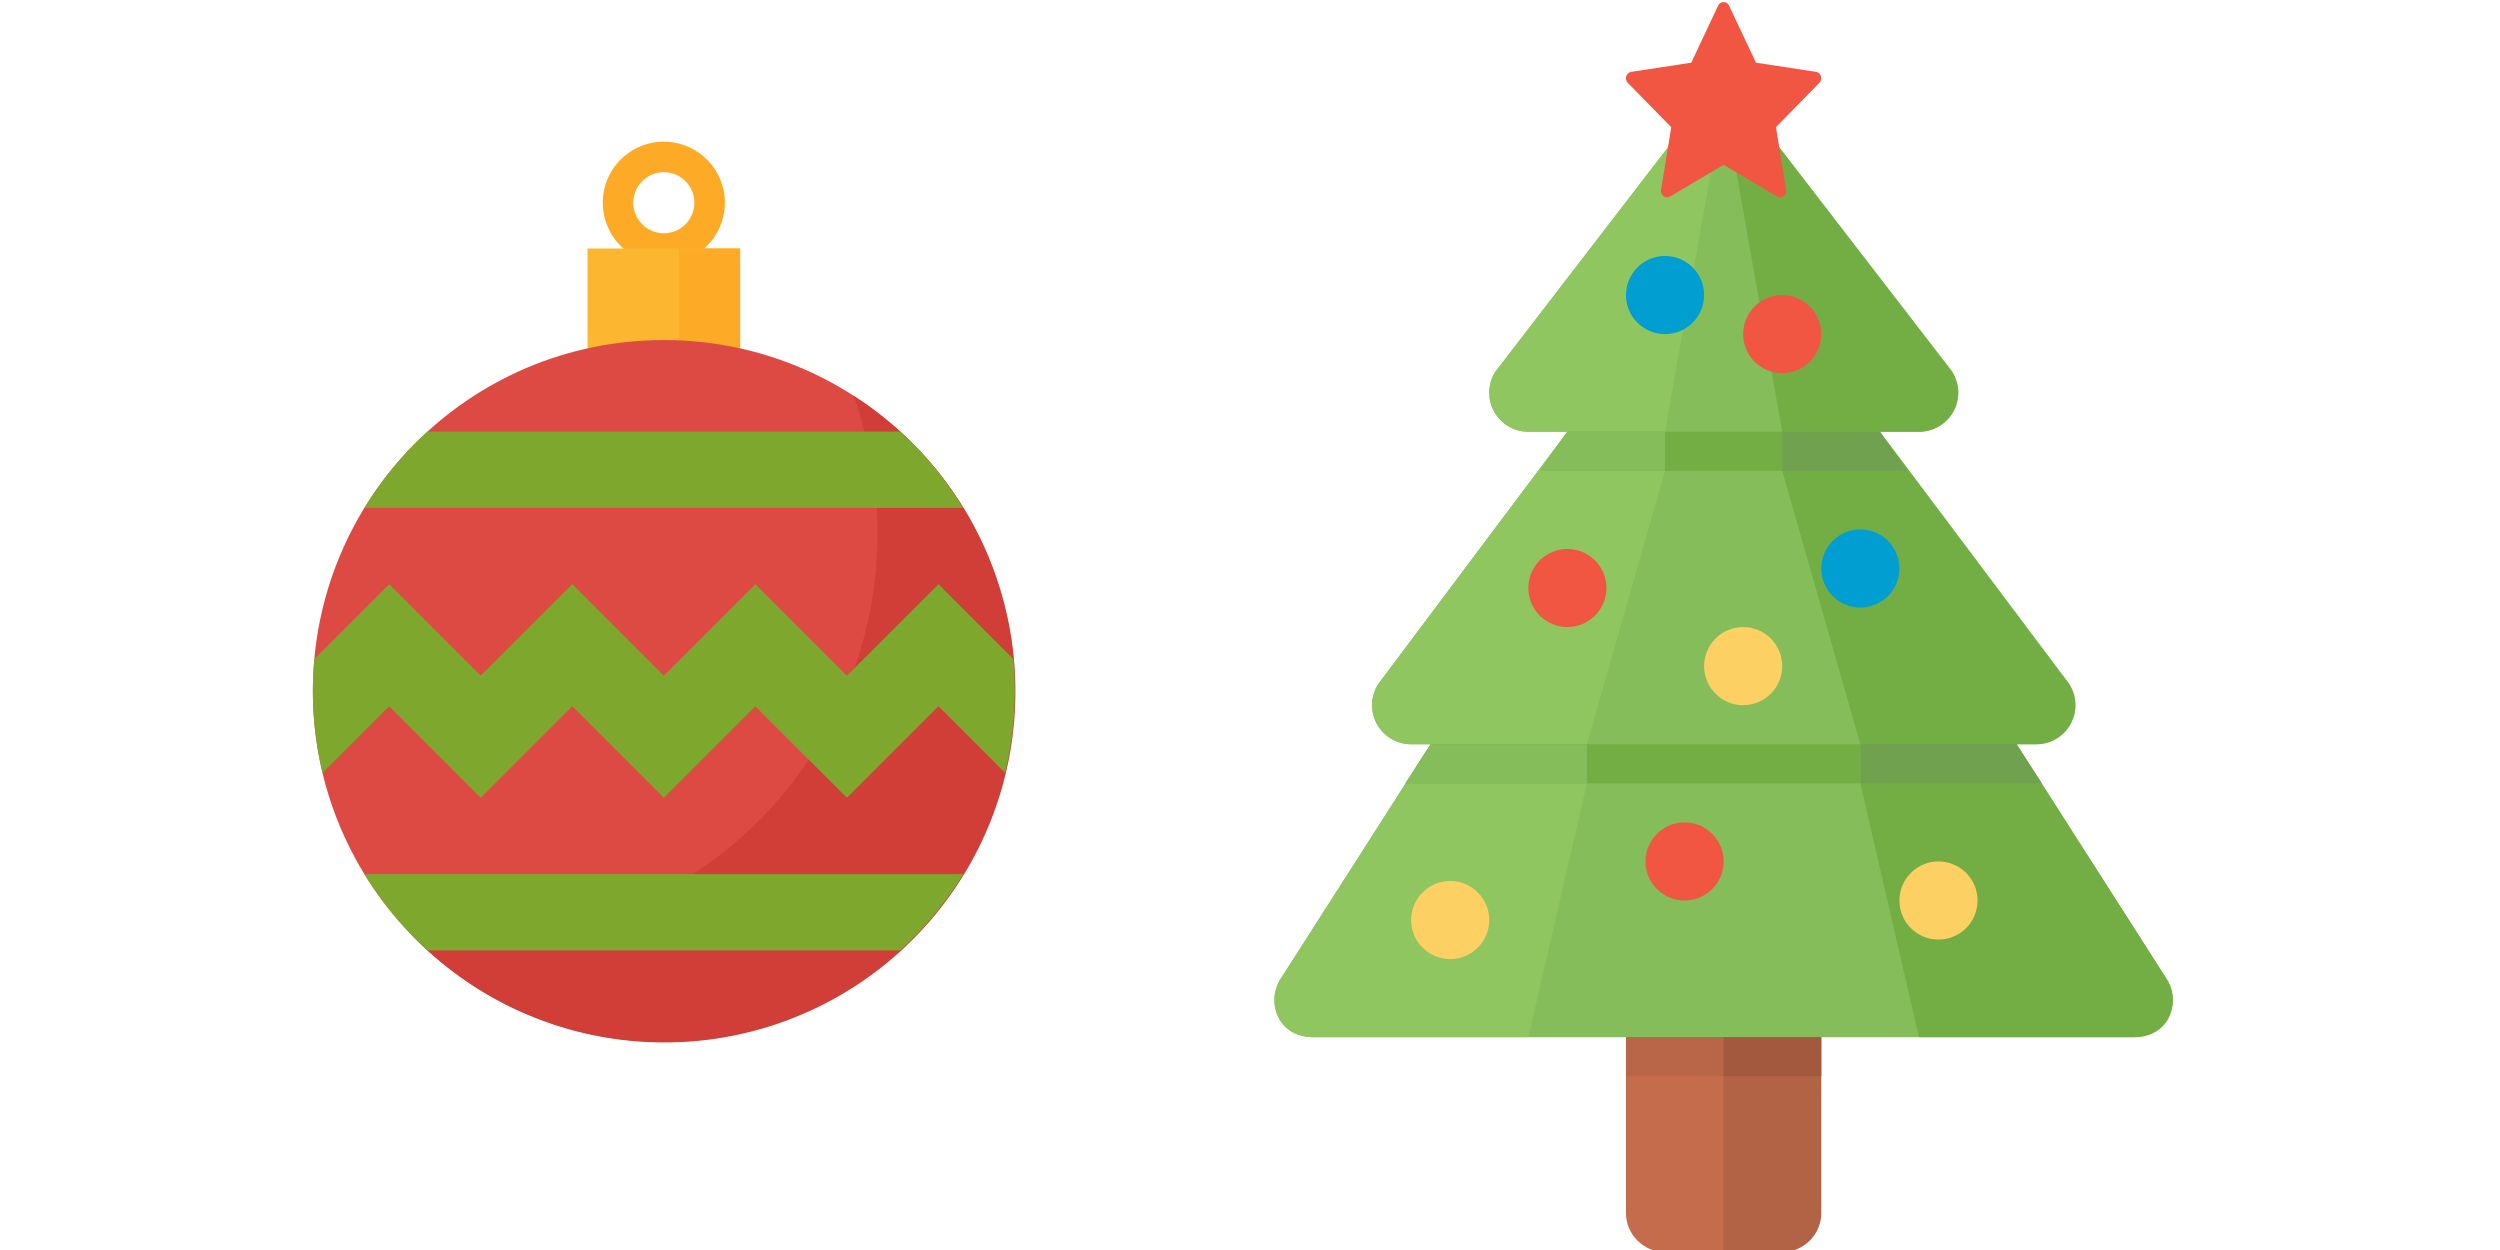 <?xml version="1.0" encoding="UTF-8" standalone="no"?>
<svg
   xmlns:dc="http://purl.org/dc/elements/1.1/"
   xmlns:cc="http://creativecommons.org/ns#"
   xmlns:rdf="http://www.w3.org/1999/02/22-rdf-syntax-ns#"
   xmlns:svg="http://www.w3.org/2000/svg"
   xmlns="http://www.w3.org/2000/svg"
   height="512"
   width="1024"
   xml:space="preserve"
   viewBox="0 0 1024 512"
   y="0px"
   x="0px"
   id="Layer_1"
   version="1.1"><defs
     id="defs1189" /><g
     transform="translate(450,0.847)"
     id="g1779"><path
       style="fill:#c56c4d"
       d="m 264,408.784 h -32 c -8.8,0 -16,7.192 -16,16 V 496 c 0,8.8 7.2,16 16,16 h 32 z"
       id="path1100" /><path
       style="fill:#b36345"
       d="M 280,408.784 H 256 V 512 h 24 c 8.8,0 16,-7.2 16,-16 v -71.216 c 0,-8.808 -7.2,-16 -16,-16 z"
       id="path1102" /><path
       style="fill:#84bd5a"
       d="M 437.376,400 376,304 h 8 c 0.056,0.008 0.12,0 0.16,0 8.84,0 16,-7.168 16,-16 0,-4.032 -1.488,-7.704 -3.936,-10.512 L 320,176 h 16 c 0.056,0 0.12,0 0.16,0 8.84,0 16,-7.168 16,-16 0,-3.856 -1.368,-7.408 -3.648,-10.168 L 269.568,47.512 C 266.64,42.84 261.512,40 256,40 c -5.512,0 -10.64,2.84 -13.568,7.512 l -80,104 c -3.08,4.936 -3.24,11.16 -0.424,16.24 2.816,5.08 8.168,8.248 13.992,8.248 h 16 l -77.312,103.128 c -3.272,4.904 -3.576,11.216 -0.8,16.424 2.792,5.2 8.216,8.448 14.112,8.448 h 8 L 74.624,400 C 71.4,404.912 71.12,411.2 73.92,416.376 76.712,421.544 82.12,424 88,424 h 336 c 5.88,0 11.288,-2.456 14.08,-7.624 2.792,-5.176 2.52,-11.464 -0.704,-16.376 z"
       id="path1104" /><path
       style="fill:#73ae44"
       d="m 256,40 c 5.512,0 10.64,2.84 13.568,7.512 l 80,104 c 3.08,4.936 3.24,11.16 0.424,16.24 C 347.176,172.832 341.824,176 336,176 h -16 l 77.312,103.128 c 3.272,4.904 3.576,11.216 0.8,16.424 C 395.32,300.752 389.896,304 384,304 h -8 l 61.376,96 c 3.224,4.912 3.504,11.2 0.704,16.376 C 435.288,421.544 429.88,424 424,424 H 336 L 312,320 V 304 L 280,192 v -16 z"
       id="path1106" /><path
       style="fill:#90c660"
       d="m 256,40 c -5.512,0 -10.64,2.84 -13.568,7.512 l -80,104 c -3.08,4.936 -3.24,11.16 -0.424,16.24 2.816,5.08 8.168,8.248 13.992,8.248 h 16 l -77.312,103.128 c -3.272,4.904 -3.576,11.216 -0.8,16.424 2.792,5.2 8.216,8.448 14.112,8.448 h 8 L 74.624,400 C 71.4,404.912 71.12,411.2 73.92,416.376 76.712,421.544 82.12,424 88,424 h 88 l 24,-104 v -16 l 32,-112 v -16 z"
       id="path1108" /><g
       id="g1114"><polygon
         style="fill:#6fa14e"
         points="280,176 280,192 331.136,192 320,176 "
         id="polygon1110" /><polygon
         style="fill:#6fa14e"
         points="312,304 312,320 386.312,320 376,304 "
         id="polygon1112" /></g><g
       id="g1120"><polygon
         style="fill:#73ae44"
         points="280,176 280,192 180.864,192 192,176 "
         id="polygon1116" /><polygon
         style="fill:#73ae44"
         points="312,304 312,320 125.688,320 136,304 "
         id="polygon1118" /></g><rect
       x="216"
       y="424"
       style="fill:#b86548"
       width="40"
       height="16"
       id="rect1122" /><rect
       x="256"
       y="424"
       style="fill:#a2593e"
       width="40"
       height="16"
       id="rect1124" /><g
       id="g1130"><polygon
         style="fill:#84bd5a"
         points="232,176 232,192 180.864,192 192,176 "
         id="polygon1126" /><polygon
         style="fill:#84bd5a"
         points="200,304 200,320 125.688,320 136,304 "
         id="polygon1128" /></g><circle
       style="fill:#fcd063"
       cx="144"
       cy="376"
       r="16"
       id="circle1132" /><circle
       style="fill:#f15642"
       cx="240"
       cy="352"
       r="16"
       id="circle1134" /><g
       id="g1140"><circle
         style="fill:#fcd063"
         cx="344"
         cy="368"
         r="16"
         id="circle1136" /><circle
         style="fill:#fcd063"
         cx="264"
         cy="272"
         r="16"
         id="circle1138" /></g><circle
       style="fill:#f15642"
       cx="192"
       cy="240"
       r="16"
       id="circle1142" /><g
       id="g1148"><circle
         style="fill:#009ed1"
         cx="312"
         cy="232"
         r="16"
         id="circle1144" /><circle
         style="fill:#009ed1"
         cx="232"
         cy="120"
         r="16"
         id="circle1146" /></g><g
       id="g1154"><circle
         style="fill:#f15642"
         cx="280"
         cy="136"
         r="16"
         id="circle1150" /><path
         style="fill:#f15642"
         d="m 279.168,80 c -0.392,0 -0.8,-0.112 -1.168,-0.296 L 255.984,66.672 233.968,79.704 c -0.84,0.472 -1.856,0.392 -2.64,-0.2 -0.76,-0.584 -1.152,-1.576 -0.976,-2.56 l 4.192,-25.696 -17.808,-18.176 c -0.68,-0.704 -0.92,-1.752 -0.632,-2.688 0.296,-0.952 1.08,-1.656 2.016,-1.8 L 242.736,24.832 253.744,1.456 C 254.168,0.568 255.04,0 255.992,0 v 0 c 0.944,0 1.816,0.568 2.232,1.456 l 11.024,23.376 24.608,3.752 c 0.936,0.144 1.728,0.84 2.016,1.8 0.296,0.936 0.04,1.984 -0.64,2.688 l -17.808,18.176 4.192,25.696 c 0.168,0.984 -0.208,1.976 -0.976,2.56 -0.448,0.328 -0.952,0.496 -1.472,0.496 z"
         id="path1152" /></g><g
       id="g1156" /><g
       id="g1158" /><g
       id="g1160" /><g
       id="g1162" /><g
       id="g1164" /><g
       id="g1166" /><g
       id="g1168" /><g
       id="g1170" /><g
       id="g1172" /><g
       id="g1174" /><g
       id="g1176" /><g
       id="g1178" /><g
       id="g1180" /><g
       id="g1182" /><g
       id="g1184" /></g><g
     transform="matrix(6.25,0,0,6.25,71.902,45.535)"
     id="flat"><path
       id="path840"
       style="fill:#fdab26"
       d="m 32,10 a 4,4 0 1 1 4,-4 4,4 0 0 1 -4,4 z m 0,-6 a 2,2 0 1 0 2,2 2,2 0 0 0 -2,-2 z" /><rect
       id="rect842"
       y="9"
       x="27"
       width="10"
       style="fill:#fdb62f"
       height="8" /><rect
       id="rect844"
       y="9"
       x="33"
       width="4"
       style="fill:#fdab26"
       height="8" /><circle
       id="circle846"
       style="fill:#dd4a43"
       r="23"
       cy="38"
       cx="32" /><path
       id="path848"
       style="fill:#d13e37"
       d="m 44.435,18.656 a 26.658,26.658 0 0 1 -28.892,35.4 23,23 0 1 0 28.892,-35.4 z" /><path
       id="path850"
       style="fill:#7ea82d"
       d="M 51.623,50 H 12.377 a 23.113,23.113 0 0 0 4.132,5 h 30.982 a 23.113,23.113 0 0 0 4.132,-5 z" /><path
       id="path852"
       style="fill:#7ea82d"
       d="M 47.491,21 H 16.509 a 23.113,23.113 0 0 0 -4.132,5 h 39.246 a 23.113,23.113 0 0 0 -4.132,-5 z" /><path
       id="path854"
       style="fill:#7ea82d"
       d="M 54.9,35.9 50,31 l -6,6 -6,-6 -6,6 -6,-6 -6,6 -6,-6 -4.9,4.9 C 9.037,36.592 9,37.292 9,38 a 23.01,23.01 0 0 0 0.636,5.364 L 14,39 l 6,6 6,-6 6,6 6,-6 6,6 6,-6 4.364,4.364 A 23.01,23.01 0 0 0 55,38 c 0,-0.708 -0.037,-1.408 -0.1,-2.1 z" /></g></svg>